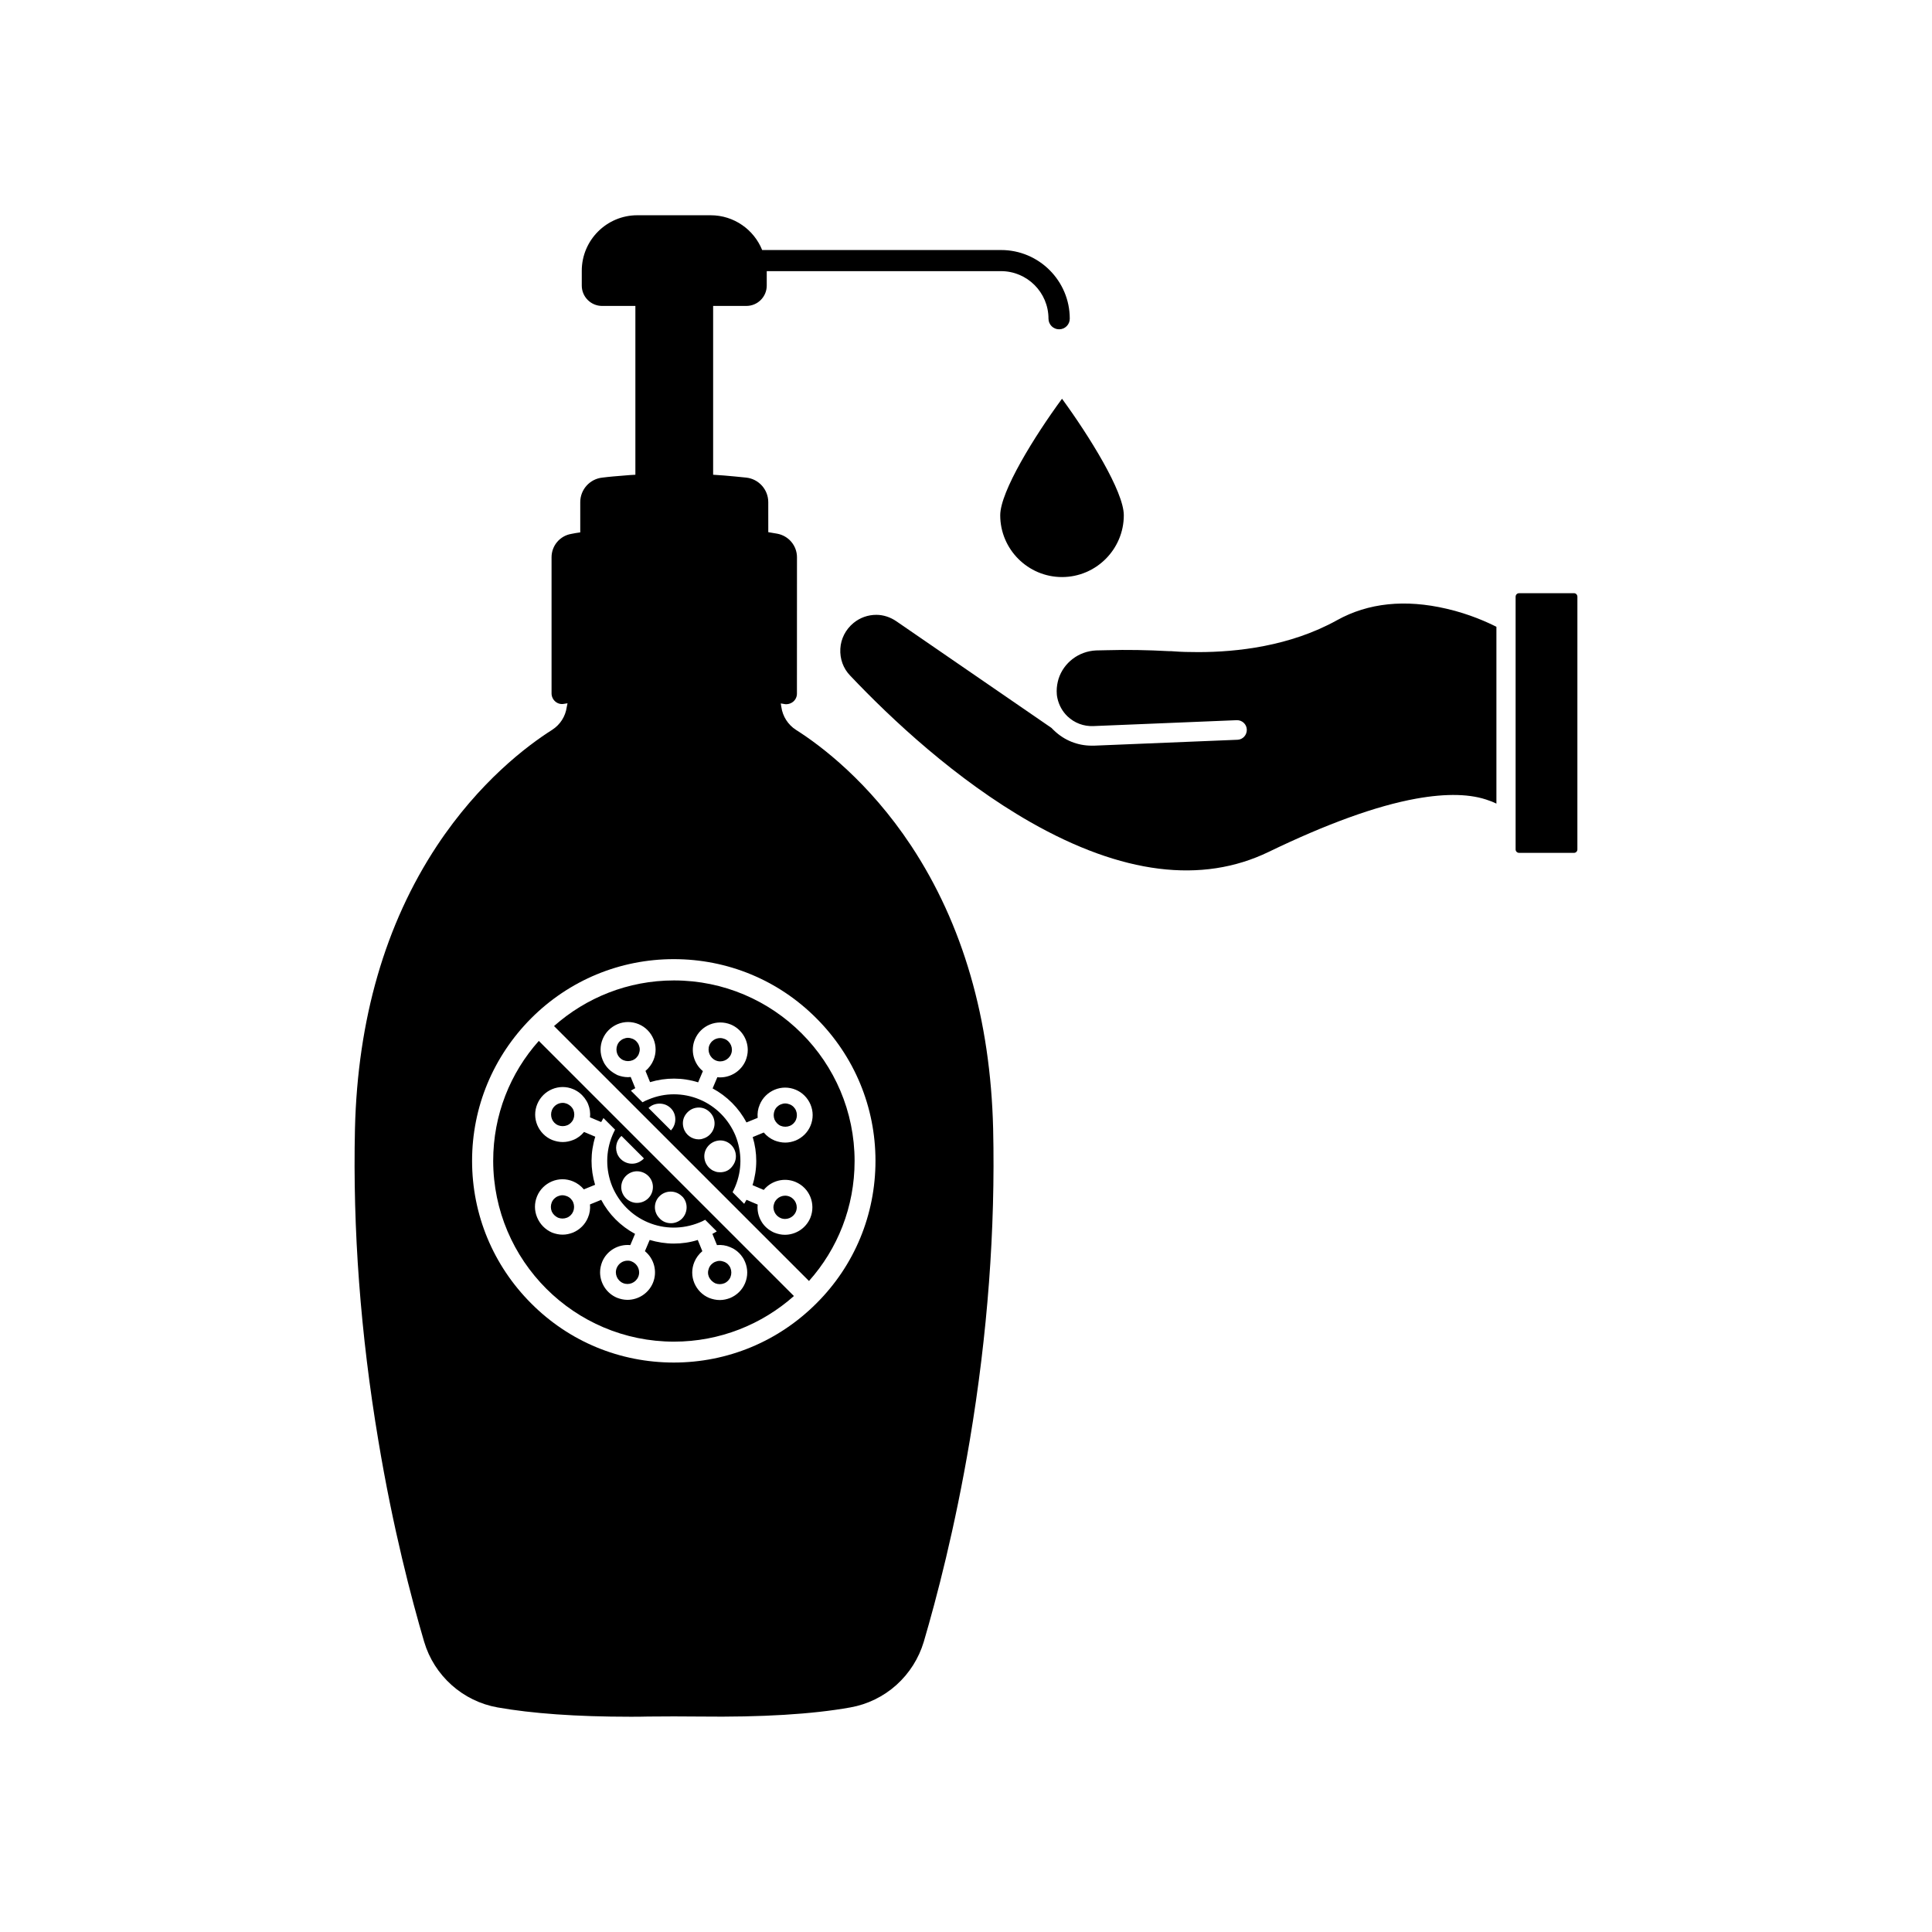 <?xml version="1.0" encoding="UTF-8"?>
<!-- Uploaded to: SVG Repo, www.svgrepo.com, Generator: SVG Repo Mixer Tools -->
<svg fill="#000000" width="800px" height="800px" version="1.1" viewBox="144 144 512 512" xmlns="http://www.w3.org/2000/svg">
 <g>
  <path d="m434.51 316.37c-4.684 0.203-8.613 3.273-9.977 7.508-0.301 1.008-0.504 2.117-0.504 3.273 0 0.656 0.051 1.258 0.203 1.914 0.402 1.812 1.309 3.477 2.672 4.785 1.863 1.762 4.281 2.672 6.852 2.57l37.988-1.562c1.41-0.051 2.621 1.059 2.672 2.469 0.051 1.461-1.059 2.672-2.469 2.719l-37.988 1.562h-0.656c-3.727 0-7.254-1.41-9.977-4.031-0.25-0.203-0.453-0.453-0.656-0.656l-41.109-28.266c-1.613-1.109-3.477-1.715-5.289-1.715h-0.051c-2.215 0-4.332 0.754-6.047 2.168-2.066 1.715-3.324 4.133-3.477 6.801-0.152 2.672 0.754 5.238 2.621 7.152 10.883 11.488 28.012 27.559 47.812 38.844 24.184 13.754 45.344 16.426 63.078 7.859 15.316-7.406 28.465-12.191 39.047-14.105 8.113-1.461 14.66-1.309 19.496 0.555 0.656 0.203 1.258 0.504 1.812 0.754v-46.855c-2.168-1.109-7.055-3.375-13.199-4.785-10.984-2.57-20.758-1.562-29.02 3.023-12.496 6.953-26.703 8.465-36.777 8.465-2.418 0-4.637-0.051-6.5-0.203-0.453-0.051-0.906-0.051-1.359-0.051-5.543-0.301-11.035-0.402-16.375-0.25z"/>
  <path d="m546.61 370.02h14.508c0.504 0 0.906-0.402 0.906-0.906l0.004-66.957c0-0.555-0.402-0.957-0.906-0.957h-14.512c-0.555 0-0.957 0.402-0.957 0.957v66.957c0 0.5 0.406 0.906 0.957 0.906z"/>
  <path d="m409.07 280.55c0 9.02 7.356 16.375 16.375 16.375 9.02 0 16.375-7.356 16.375-16.375 0-6.297-9.168-21.008-16.375-30.883-7.254 9.871-16.375 24.582-16.375 30.883z"/>
  <path d="m350.88 466.8c1.562 0.656 3.375-0.102 4.031-1.664s-0.102-3.375-1.664-4.031-3.375 0.102-4.031 1.664c-0.152 0.402-0.25 0.805-0.25 1.211 0.047 1.207 0.754 2.316 1.914 2.82z"/>
  <path d="m333.55 484.09c0.754 0.301 1.613 0.301 2.367 0 0.754-0.301 1.359-0.906 1.664-1.664 0.301-0.754 0.301-1.613 0-2.367-0.301-0.754-0.906-1.359-1.664-1.664-0.402-0.152-0.805-0.25-1.211-0.25-0.402 0-0.805 0.102-1.16 0.25-0.754 0.301-1.359 0.906-1.664 1.664-0.152 0.402-0.25 0.805-0.25 1.211 0 0.402 0.102 0.805 0.25 1.16 0.355 0.703 0.91 1.305 1.668 1.66z"/>
  <path d="m313.29 423.32c0.152-0.402 0.25-0.805 0.25-1.211 0-0.402-0.102-0.805-0.25-1.16-0.301-0.754-0.906-1.359-1.664-1.664-0.402-0.152-0.805-0.25-1.211-0.25-0.402 0-0.805 0.102-1.16 0.25-0.754 0.301-1.359 0.906-1.664 1.664-0.301 0.754-0.301 1.613 0 2.367 0.301 0.754 0.906 1.359 1.664 1.664 0.754 0.301 1.613 0.301 2.367 0 0.762-0.301 1.367-0.902 1.668-1.66z"/>
  <path d="m350.93 442.37c0.754 0.301 1.613 0.301 2.367 0 0.754-0.301 1.359-0.906 1.664-1.664 0.301-0.754 0.301-1.613 0-2.367-0.301-0.754-0.906-1.359-1.664-1.664-0.402-0.152-0.805-0.25-1.211-0.25-0.402 0-0.805 0.102-1.16 0.25-0.754 0.301-1.359 0.906-1.664 1.664-0.301 0.754-0.301 1.613 0 2.367 0.359 0.758 0.914 1.363 1.668 1.664z"/>
  <path d="m310.32 478.09c-1.211 0-2.367 0.707-2.871 1.914-0.656 1.562 0.102 3.375 1.664 4.031s3.375-0.102 4.031-1.664-0.102-3.375-1.664-4.031c-0.355-0.199-0.758-0.25-1.16-0.25z"/>
  <path d="m333.7 425.04c1.562 0.656 3.375-0.102 4.031-1.664s-0.102-3.375-1.664-4.031c-0.402-0.152-0.805-0.25-1.211-0.25-1.211 0-2.367 0.707-2.871 1.914-0.602 1.562 0.156 3.375 1.715 4.031z"/>
  <path d="m294.3 436.52c-0.402-0.152-0.805-0.25-1.16-0.25-1.211 0-2.367 0.707-2.871 1.914-0.301 0.754-0.301 1.613 0 2.367 0.301 0.754 0.906 1.359 1.664 1.664 0.754 0.301 1.613 0.301 2.367 0 0.754-0.301 1.359-0.906 1.664-1.664 0.301-0.754 0.301-1.613 0-2.367-0.305-0.758-0.91-1.309-1.664-1.664z"/>
  <path d="m291.88 466.7c0.754 0.301 1.613 0.301 2.367 0s1.359-0.906 1.664-1.664c0.301-0.754 0.301-1.613 0-2.367-0.301-0.754-0.906-1.359-1.664-1.664-0.402-0.152-0.805-0.25-1.211-0.25-0.402 0-0.805 0.102-1.16 0.25-0.754 0.301-1.359 0.906-1.664 1.664-0.301 0.754-0.301 1.613 0 2.367 0.305 0.707 0.91 1.312 1.668 1.664z"/>
  <path d="m322.61 499.55c12.191 0 23.328-4.586 31.789-12.09l-67.609-67.609c-7.559 8.465-12.09 19.598-12.09 31.789 0.047 26.449 21.512 47.91 47.91 47.91zm-3.676-38.691c1.562-1.41 3.93-1.41 5.492-0.102 0.152 0.152 0.301 0.25 0.453 0.402l0.102 0.102c1.461 1.715 1.258 4.332-0.402 5.844-0.805 0.707-1.812 1.059-2.769 1.059-1.16 0-2.316-0.453-3.125-1.41-1.617-1.715-1.465-4.383 0.25-5.894zm-1.969-1.562c-0.352 2.066-2.117 3.477-4.133 3.477-0.25 0-0.453 0-0.707-0.051-2.266-0.402-3.828-2.57-3.426-4.836s2.57-3.828 4.836-3.426c2.273 0.402 3.836 2.519 3.43 4.836zm-8.262-14.258 5.945 5.945c-0.301 0.352-0.707 0.656-1.16 0.906-0.656 0.352-1.309 0.504-2.016 0.504-1.461 0-2.922-0.805-3.68-2.168-0.953-1.762-0.551-3.93 0.91-5.188zm-22.367 21.562c-0.754-1.812-0.754-3.777 0-5.594 0.754-1.812 2.168-3.176 3.93-3.93 1.812-0.754 3.777-0.754 5.594 0 1.109 0.453 2.117 1.211 2.871 2.117l2.973-1.211c-1.258-4.18-1.258-8.566 0.051-12.746l-2.973-1.258c-0.754 0.906-1.715 1.664-2.871 2.117-0.906 0.352-1.812 0.555-2.769 0.555s-1.914-0.203-2.82-0.555c-1.812-0.754-3.176-2.168-3.93-3.93-0.754-1.812-0.754-3.777 0-5.594 1.562-3.727 5.844-5.492 9.523-3.93 0.25 0.102 0.555 0.25 0.805 0.402 1.16 0.656 2.066 1.613 2.719 2.719 0.152 0.25 0.301 0.555 0.402 0.805 0.453 1.109 0.656 2.316 0.504 3.527l2.973 1.258c0.203-0.352 0.402-0.707 0.605-1.059l3.074 3.074c-0.25 0.504-0.504 1.008-0.707 1.512-1.812 4.332-1.812 9.117-0.051 13.504 1.812 4.332 5.188 7.758 9.523 9.574 4.332 1.812 9.117 1.812 13.504 0.051 0.555-0.203 1.059-0.453 1.613-0.754l3.074 3.074c-0.402 0.25-0.754 0.453-1.16 0.656l1.211 2.973c1.211-0.102 2.367 0.051 3.527 0.555 0.453 0.203 0.906 0.402 1.309 0.707 0.754 0.504 1.41 1.16 1.914 1.914 0.301 0.402 0.504 0.855 0.707 1.309 0.754 1.812 0.754 3.777 0 5.594-0.754 1.812-2.168 3.176-3.93 3.93-0.906 0.352-1.812 0.555-2.769 0.555s-1.914-0.203-2.82-0.555c-1.812-0.754-3.176-2.168-3.93-3.93-0.754-1.812-0.754-3.777 0-5.594 0.453-1.109 1.211-2.117 2.117-2.871l-1.211-2.973c-2.066 0.656-4.18 0.957-6.348 0.957s-4.332-0.352-6.398-0.957l-1.258 2.973c2.418 1.965 3.375 5.391 2.117 8.414-1.16 2.769-3.879 4.484-6.75 4.484-0.957 0-1.863-0.203-2.769-0.555-2.769-1.16-4.484-3.879-4.484-6.75 0-0.957 0.203-1.863 0.555-2.769 1.258-3.023 4.332-4.734 7.457-4.434l1.258-2.973c-3.828-2.066-6.953-5.188-8.969-9.02l-2.973 1.211c0.102 1.211-0.051 2.367-0.555 3.527-0.754 1.812-2.168 3.176-3.93 3.93-0.906 0.352-1.812 0.555-2.769 0.555s-1.914-0.203-2.82-0.555c-1.828-0.812-3.191-2.227-3.945-4.039z"/>
  <path d="m312.29 437.38 46.098 46.098c7.559-8.465 12.09-19.598 12.09-31.789 0-26.398-21.461-47.863-47.863-47.863-12.191 0-23.328 4.586-31.789 12.09zm10.328 4.938c-0.203 0.504-0.504 0.906-0.805 1.258l-5.945-5.945c0.352-0.352 0.805-0.656 1.309-0.855 1.059-0.402 2.168-0.402 3.223 0 1.059 0.453 1.863 1.258 2.266 2.266 0.406 1.008 0.406 2.269-0.047 3.277zm6.551 3.625c-1.812 0-3.527-1.211-4.031-3.074-0.301-1.059-0.203-2.215 0.352-3.176 0.555-0.957 1.461-1.715 2.519-2.016 1.059-0.301 2.215-0.203 3.176 0.352 0.957 0.555 1.715 1.461 2.016 2.519 0.656 2.215-0.656 4.535-2.871 5.188-0.406 0.156-0.809 0.207-1.16 0.207zm6.348 8.668c-0.25 0.051-0.453 0.051-0.707 0.051-0.453 0-0.855-0.051-1.258-0.203-0.402-0.152-0.805-0.301-1.16-0.605-1.863-1.359-2.316-3.981-0.957-5.844 0.656-0.906 1.613-1.512 2.719-1.715 1.109-0.203 2.215 0.051 3.125 0.707 1.863 1.359 2.316 3.981 0.957 5.844-0.652 1.008-1.609 1.613-2.719 1.766zm-29.172-26.453c-0.754-0.504-1.41-1.16-1.914-1.914-0.301-0.402-0.504-0.855-0.707-1.309-0.754-1.812-0.754-3.777 0-5.594 0.754-1.812 2.168-3.176 3.93-3.93 1.812-0.754 3.777-0.754 5.594 0 1.812 0.754 3.176 2.168 3.93 3.93 0.754 1.812 0.754 3.777 0 5.594-0.453 1.109-1.211 2.117-2.117 2.871l1.211 2.973c4.18-1.258 8.566-1.258 12.746 0.051l1.258-2.973c-2.418-1.965-3.375-5.391-2.117-8.414 1.562-3.727 5.793-5.441 9.523-3.93 2.769 1.16 4.484 3.879 4.484 6.75 0 0.957-0.203 1.863-0.555 2.769-1.16 2.769-3.879 4.484-6.75 4.484-0.25 0-0.504 0-0.754-0.051l-1.258 2.973c3.828 2.066 6.953 5.188 8.969 9.02l2.973-1.211c-0.102-1.211 0.051-2.367 0.555-3.527 0.754-1.812 2.168-3.176 3.93-3.93 1.812-0.754 3.777-0.754 5.594 0 1.812 0.754 3.176 2.168 3.93 3.93 0.754 1.812 0.754 3.777 0 5.594-0.754 1.812-2.168 3.176-3.93 3.93-0.906 0.352-1.812 0.555-2.769 0.555s-1.914-0.203-2.82-0.555c-1.109-0.453-2.117-1.211-2.871-2.117l-2.93 1.211c1.258 4.18 1.258 8.566-0.051 12.746l2.973 1.258c1.965-2.418 5.391-3.375 8.414-2.117 3.727 1.562 5.441 5.793 3.93 9.523-1.16 2.769-3.879 4.484-6.75 4.484-0.957 0-1.863-0.203-2.769-0.555-0.25-0.102-0.555-0.25-0.805-0.402-1.16-0.656-2.117-1.613-2.719-2.719-0.754-1.309-1.059-2.82-0.906-4.332l-2.973-1.258c-0.203 0.352-0.402 0.707-0.605 1.059l-3.074-3.074c0.25-0.504 0.504-1.008 0.707-1.512 1.812-4.332 1.812-9.117 0.051-13.504-1.812-4.332-5.188-7.758-9.523-9.574-2.168-0.906-4.484-1.359-6.801-1.359-2.266 0-4.535 0.453-6.699 1.359-0.555 0.203-1.059 0.453-1.613 0.754l-3.074-3.074c0.402-0.25 0.754-0.453 1.16-0.656l-1.211-2.973c-0.25 0-0.453 0.051-0.707 0.051-0.957 0-1.914-0.203-2.82-0.555-0.41-0.246-0.863-0.445-1.266-0.75z"/>
  <path d="m256.41 579.1c1.309 4.434 3.828 8.363 7.254 11.438 3.426 3.074 7.656 5.141 12.191 5.945 9.117 1.613 20.906 2.469 35.164 2.469 1.562 0 3.125 0 4.734-0.051 4.535-0.051 9.168-0.051 13.703 0 16.375 0.203 29.824-0.605 39.902-2.418 4.535-0.805 8.766-2.871 12.191-5.945 3.426-3.074 5.945-7.055 7.254-11.438 3.375-11.488 8.262-30.027 12.191-53.352 4.734-28.215 6.801-56.023 6.195-82.625-0.707-28.969-8.012-54.211-21.715-74.969-11.234-16.977-23.93-26.551-30.531-30.73-2.117-1.359-3.527-3.578-3.879-6.047l-0.152-0.957c0.301 0.051 0.605 0.102 0.957 0.152 0.152 0.051 0.301 0.051 0.504 0.051 0.656 0 1.309-0.25 1.812-0.656 0.656-0.555 1.008-1.309 1.008-2.168l0.012-36.121c0-3.074-2.215-5.691-5.238-6.246-0.805-0.152-1.562-0.25-2.367-0.402l-0.004-7.961c0-3.324-2.519-6.144-5.844-6.5-1.965-0.203-3.981-0.402-5.844-0.555-0.957-0.051-1.965-0.152-2.922-0.203v-44.738h8.816c2.973 0 5.391-2.418 5.391-5.391v-3.828h62.07c6.953 0 12.594 5.644 12.594 12.594 0 1.562 1.258 2.82 2.82 2.82s2.82-1.258 2.82-2.82c0-10.027-8.16-18.188-18.188-18.188l-63.328 0.004c-2.168-5.391-7.457-9.219-13.652-9.219h-19.445c-8.113 0-14.711 6.602-14.711 14.711v3.93c0 2.973 2.418 5.391 5.391 5.391h8.816v44.738c-0.957 0.051-1.965 0.102-2.922 0.203-1.914 0.152-3.879 0.301-5.844 0.555-3.324 0.352-5.844 3.176-5.844 6.5v8.012c-0.805 0.102-1.613 0.25-2.367 0.402-3.023 0.504-5.238 3.125-5.238 6.195v36.074c0 0.805 0.352 1.613 1.008 2.168 0.656 0.555 1.461 0.754 2.266 0.605 0.301-0.051 0.605-0.102 0.957-0.152l-0.203 1c-0.352 2.519-1.762 4.684-3.879 6.047-6.602 4.18-19.297 13.754-30.531 30.73-13.703 20.758-21.008 45.996-21.715 74.969-0.605 26.602 1.461 54.41 6.195 82.625 3.879 23.324 8.77 41.867 12.145 53.352zm28.363-165.25c10.078-10.078 23.527-15.668 37.785-15.668s27.711 5.543 37.785 15.668c10.078 10.078 15.668 23.527 15.668 37.785 0 14.258-5.543 27.711-15.668 37.785-10.078 10.078-23.527 15.668-37.785 15.668s-27.711-5.543-37.785-15.668c-10.078-10.078-15.668-23.527-15.668-37.785 0-14.254 5.59-27.656 15.668-37.785z"/>
 </g>
</svg>